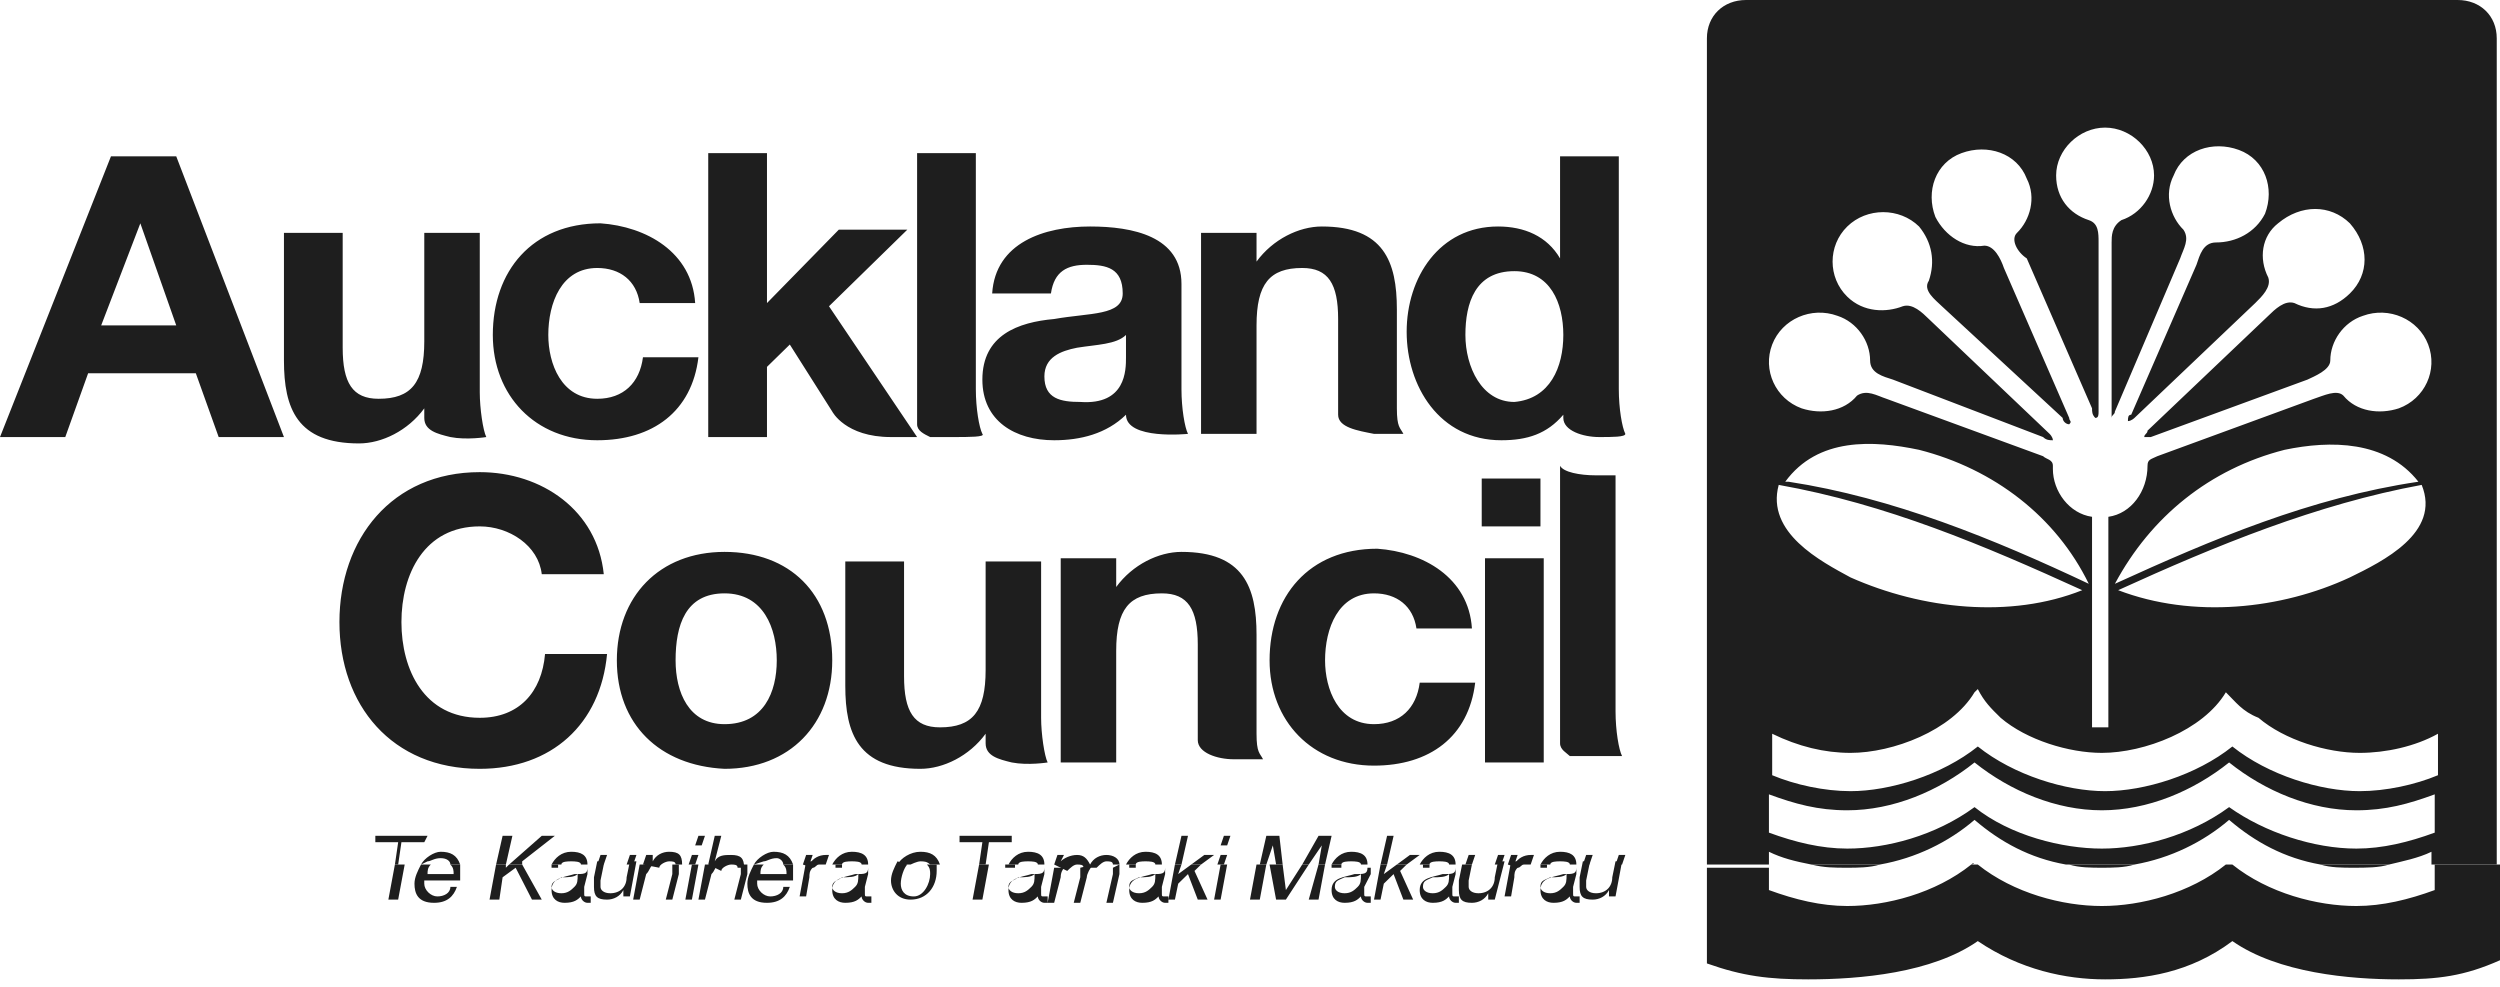 <svg width="119" height="47" viewBox="0 0 119 47" fill="none" xmlns="http://www.w3.org/2000/svg">
<path d="M26.254 42.215C26.254 42.367 26.409 42.519 26.72 42.519C27.031 42.519 27.186 42.367 27.341 42.215C27.497 42.063 27.497 41.911 27.497 41.607C27.341 41.759 27.031 41.759 26.72 41.759C26.565 41.911 26.254 41.911 26.254 42.215ZM39.614 42.215C39.614 42.367 39.77 42.519 40.08 42.519C40.391 42.519 40.546 42.367 40.702 42.215C40.857 42.063 40.857 41.911 40.857 41.607C40.702 41.759 40.391 41.759 40.08 41.759C39.925 41.911 39.614 41.911 39.614 42.215ZM48.003 42.215C48.003 42.367 48.159 42.519 48.469 42.519C48.78 42.519 48.935 42.367 49.091 42.215C49.246 42.063 49.246 41.911 49.246 41.607C49.091 41.759 48.78 41.759 48.469 41.759C48.314 41.911 48.003 41.911 48.003 42.215ZM53.751 42.215C53.751 42.367 53.907 42.519 54.217 42.519C54.528 42.519 54.684 42.367 54.839 42.215C54.994 42.063 54.994 41.911 54.994 41.607C54.839 41.759 54.528 41.759 54.217 41.759C53.907 41.911 53.751 41.911 53.751 42.215ZM63.539 42.215C63.539 42.367 63.694 42.519 64.005 42.519C64.315 42.519 64.471 42.367 64.626 42.215C64.781 42.063 64.781 41.911 64.781 41.607C64.626 41.759 64.315 41.759 64.005 41.759C63.694 41.911 63.539 41.911 63.539 42.215ZM67.733 42.215C67.733 42.367 67.888 42.519 68.199 42.519C68.51 42.519 68.665 42.367 68.821 42.215C68.976 42.063 68.976 41.911 68.976 41.607C68.821 41.759 68.51 41.759 68.199 41.759C67.888 41.911 67.733 41.911 67.733 42.215ZM73.326 42.215C73.326 42.367 73.481 42.519 73.792 42.519C74.103 42.519 74.258 42.367 74.413 42.215C74.569 42.063 74.569 41.911 74.569 41.607C74.413 41.759 74.103 41.759 73.792 41.759C73.481 41.911 73.326 41.911 73.326 42.215ZM113.718 41.152C113.251 41.304 112.63 41.304 112.009 41.304C111.543 41.304 110.921 41.304 110.455 41.152H113.718ZM101.6 41.152C101.134 41.304 100.513 41.304 100.046 41.304C99.58 41.304 98.959 41.304 98.493 41.152H101.6ZM89.483 41.152C89.016 41.304 88.395 41.304 87.929 41.304C87.308 41.304 86.841 41.304 86.22 41.152H89.483ZM84.201 41.152V42.367C85.443 42.822 86.686 43.126 87.929 43.126C89.793 43.126 92.124 42.519 93.832 41.152H94.143C95.852 42.519 98.182 43.126 100.046 43.126C101.911 43.126 104.241 42.519 105.95 41.152H106.261C107.969 42.519 110.3 43.126 112.164 43.126C113.407 43.126 114.65 42.822 115.892 42.367V41.152H119V45.707C117.291 46.467 116.048 46.618 114.184 46.618C111.853 46.618 108.436 46.315 106.261 44.796C104.241 46.315 102.066 46.618 100.202 46.618C98.338 46.618 96.163 46.163 94.143 44.796C91.968 46.315 88.55 46.618 86.065 46.618C84.201 46.618 82.958 46.467 81.249 45.859V41.304H84.201V41.152ZM75.656 41.152L75.501 41.911C75.501 42.063 75.501 42.215 75.501 42.215C75.501 42.367 75.656 42.519 75.967 42.519C76.433 42.519 76.744 42.215 76.744 41.759L76.899 41H77.21L76.899 42.67H76.588V42.367C76.433 42.67 76.122 42.822 75.811 42.822C75.345 42.822 75.19 42.67 75.19 42.215C75.19 42.063 75.19 41.911 75.19 41.759L75.345 41H75.656V41.152ZM75.035 41.152C75.035 41.304 75.035 41.456 75.035 41.607L74.879 42.215C74.879 42.367 74.879 42.367 74.879 42.519C74.879 42.67 74.879 42.67 75.035 42.67H75.19V42.974H75.035C74.879 42.974 74.724 42.822 74.724 42.67C74.569 42.822 74.413 42.974 73.947 42.974C73.636 42.974 73.326 42.822 73.326 42.367C73.326 41.759 73.947 41.759 74.413 41.607C74.879 41.607 75.035 41.607 75.035 41.304V41.152ZM73.636 41.152V41.304H73.326V41.152H73.636ZM72.394 41.152L72.238 41.304C72.083 41.456 72.083 41.607 72.083 41.759L71.928 42.67H71.617L71.928 41H72.394V41.152ZM70.063 41.152L69.908 41.911C69.908 42.063 69.908 42.215 69.908 42.215C69.908 42.367 70.063 42.519 70.374 42.519C70.84 42.519 71.151 42.215 71.151 41.759L71.306 41H71.617L71.151 42.822H70.84V42.519C70.685 42.822 70.374 42.974 70.063 42.974C69.597 42.974 69.442 42.822 69.442 42.367C69.442 42.215 69.442 42.063 69.442 41.911L69.597 41.152H70.063V41.152ZM69.287 41.152C69.287 41.304 69.287 41.456 69.287 41.607L69.131 42.215C69.131 42.367 69.131 42.367 69.131 42.519C69.131 42.67 69.131 42.67 69.287 42.67H69.442V42.974H69.287C69.131 42.974 68.976 42.822 68.976 42.67C68.821 42.822 68.665 42.974 68.199 42.974C67.888 42.974 67.578 42.822 67.578 42.367C67.578 41.759 68.199 41.759 68.665 41.607C69.131 41.607 69.287 41.607 69.287 41.304V41.152ZM68.044 41.152V41.304H67.733V41.152H68.044ZM66.024 41.152L65.869 41.607L66.49 41.152H66.956L66.646 41.456L67.267 42.822H66.801L66.335 41.607L65.869 42.063L65.713 42.822H65.403L65.713 41.152H66.024V41.152ZM65.248 41.152C65.248 41.304 65.248 41.456 65.248 41.607L64.937 42.215C64.937 42.367 64.937 42.367 64.937 42.519C64.937 42.67 64.937 42.67 65.092 42.67H65.248V42.974H65.092C64.937 42.974 64.781 42.822 64.781 42.67C64.626 42.822 64.471 42.974 64.005 42.974C63.694 42.974 63.383 42.822 63.383 42.367C63.383 41.759 64.005 41.759 64.471 41.607C64.937 41.607 65.092 41.607 65.092 41.304H65.248V41.152ZM63.849 41.152V41.304H63.383V41.152H63.849ZM63.072 41.152L62.762 42.822H62.296L62.762 41.152H63.072ZM61.053 41.152L61.208 42.367L61.985 41.152H62.296L61.208 42.822H60.742L60.431 41.152H61.053ZM60.276 41.152L59.965 42.822H59.499L59.81 41.152H60.276ZM58.412 41.152L58.101 42.822H57.791L58.101 41.152H58.412ZM56.237 41.152L56.082 41.607L56.703 41.152H57.169L56.858 41.456L57.48 42.822H57.014L56.548 41.607L56.082 42.063L55.926 42.822H55.616L55.926 41.152H56.237V41.152ZM55.46 41.152C55.46 41.304 55.46 41.456 55.46 41.607L55.305 42.215C55.305 42.367 55.305 42.367 55.305 42.519C55.305 42.67 55.305 42.67 55.46 42.67H55.616V42.974H55.46C55.305 42.974 55.15 42.822 55.15 42.67C54.994 42.822 54.839 42.974 54.373 42.974C54.062 42.974 53.751 42.822 53.751 42.367C53.751 41.759 54.373 41.759 54.839 41.607C55.305 41.607 55.46 41.607 55.46 41.304V41.152ZM54.062 41.152V41.304H53.751V41.152H54.062ZM53.285 41.152C53.285 41.304 53.285 41.456 53.285 41.607L52.975 42.974H52.664L52.975 41.607C52.975 41.607 52.975 41.456 52.975 41.304L53.285 41.152ZM52.042 41.152C51.887 41.304 51.732 41.607 51.732 41.759L51.421 42.974H51.11L51.421 41.759C51.421 41.607 51.421 41.456 51.421 41.304L52.042 41.152ZM50.8 41.152C50.644 41.152 50.644 41.152 50.8 41.152C50.644 41.304 50.489 41.456 50.489 41.759L50.178 42.974H49.868L50.178 41.304H50.8V41.152ZM49.712 41.152C49.712 41.304 49.712 41.456 49.712 41.607L49.557 42.215C49.557 42.367 49.557 42.367 49.557 42.519C49.557 42.67 49.557 42.67 49.712 42.67H49.868V42.974H49.712C49.557 42.974 49.401 42.822 49.401 42.67C49.246 42.822 49.091 42.974 48.625 42.974C48.314 42.974 48.003 42.822 48.003 42.367C48.003 41.759 48.625 41.759 49.091 41.607C49.557 41.607 49.712 41.607 49.712 41.304V41.152ZM48.314 41.152V41.304H47.848V41.152H48.314ZM47.071 41.152L46.761 42.822H46.294L46.605 41.152H47.071ZM43.187 41.152C43.032 41.304 42.877 41.759 42.877 42.063C42.877 42.367 43.032 42.67 43.498 42.67C43.964 42.67 44.275 42.063 44.275 41.607C44.275 41.456 44.275 41.304 44.12 41.152H44.586C44.586 41.304 44.586 41.456 44.586 41.456C44.586 42.215 44.12 42.822 43.343 42.822C42.721 42.822 42.411 42.367 42.411 41.911C42.411 41.607 42.566 41.304 42.721 41L43.187 41.152ZM41.323 41.152C41.323 41.304 41.323 41.456 41.323 41.607L41.168 42.215C41.168 42.367 41.168 42.367 41.168 42.519C41.168 42.67 41.168 42.67 41.323 42.67H41.478V42.974H41.323C41.168 42.974 41.013 42.822 41.013 42.67C40.857 42.822 40.702 42.974 40.236 42.974C39.925 42.974 39.614 42.822 39.614 42.367C39.614 41.759 40.236 41.759 40.702 41.607C41.168 41.607 41.323 41.607 41.323 41.304V41.152ZM40.08 41.152V41.304H39.77V41.152H40.08ZM38.837 41.152L38.682 41.304C38.527 41.456 38.527 41.607 38.527 41.759L38.371 42.67H38.061L38.371 41H38.837V41.152ZM36.352 41.152C36.197 41.304 36.197 41.456 36.197 41.607H37.439C37.439 41.456 37.439 41.304 37.284 41.152H37.75C37.75 41.304 37.75 41.456 37.75 41.607C37.75 41.759 37.75 41.759 37.75 41.911H36.041V42.063C36.041 42.367 36.352 42.67 36.663 42.67C36.973 42.67 37.284 42.519 37.284 42.215H37.595C37.439 42.67 37.129 42.974 36.507 42.974C35.73 42.974 35.575 42.519 35.575 42.063C35.575 41.759 35.73 41.456 35.886 41.152H36.352ZM35.575 41.152C35.575 41.304 35.575 41.456 35.575 41.607L35.264 42.822H34.954L35.264 41.607C35.264 41.456 35.264 41.304 35.264 41.304C35.264 41.304 35.264 41.304 35.264 41.152H35.575ZM34.177 41.152C34.022 41.304 34.022 41.456 33.866 41.607L33.556 42.822H33.245L33.556 41.152H34.177ZM33.245 41.152L32.934 42.822H32.623L32.934 41.152H33.245ZM32.313 41.152C32.313 41.304 32.313 41.456 32.313 41.607L32.002 42.822H31.691L32.002 41.607C32.002 41.456 32.002 41.304 32.002 41.304C32.002 41.304 32.002 41.304 32.002 41.152H32.313ZM31.07 41.152C30.915 41.304 30.915 41.456 30.759 41.607L30.448 42.822H30.138L30.448 41.152H31.07ZM28.74 41.152L28.584 41.911C28.584 42.063 28.584 42.215 28.584 42.215C28.584 42.367 28.74 42.519 29.05 42.519C29.516 42.519 29.827 42.215 29.827 41.759L29.982 41H30.293L29.982 42.67H29.672V42.367C29.516 42.67 29.206 42.822 28.895 42.822C28.429 42.822 28.273 42.67 28.273 42.215C28.273 42.063 28.273 41.911 28.273 41.759L28.429 41H28.74V41.152ZM27.963 41.152C27.963 41.304 27.963 41.456 27.963 41.607L27.808 42.215C27.808 42.367 27.808 42.367 27.808 42.519C27.808 42.67 27.808 42.67 27.963 42.67H28.118V42.974H27.963C27.808 42.974 27.652 42.822 27.652 42.67C27.497 42.822 27.341 42.974 26.875 42.974C26.565 42.974 26.254 42.822 26.254 42.367C26.254 41.759 26.875 41.759 27.341 41.607C27.808 41.607 27.963 41.607 27.963 41.304V41.152ZM26.565 41.152V41.304H26.254V41.152H26.565ZM24.079 41.152V41.304L24.234 41.152H24.856L25.788 42.822H25.322L24.545 41.304L23.924 41.759L23.768 42.822H23.302L23.613 41.152H24.079ZM20.506 41.152C20.351 41.304 20.351 41.456 20.351 41.607H21.593C21.593 41.456 21.593 41.304 21.438 41.152H21.904C21.904 41.304 21.904 41.456 21.904 41.607C21.904 41.759 21.904 41.759 21.904 41.911H20.195V42.063C20.195 42.367 20.506 42.67 20.817 42.67C21.127 42.67 21.438 42.519 21.438 42.215H21.749C21.593 42.67 21.283 42.974 20.661 42.974C19.884 42.974 19.729 42.519 19.729 42.063C19.729 41.759 19.884 41.456 20.04 41.152H20.506ZM19.263 41.152L18.952 42.822H18.486L18.797 41.152H19.263Z" fill="#1E1E1E"/>
<path d="M49.557 26.574V34.167C49.557 34.926 49.713 35.989 49.868 36.293C49.868 36.293 48.936 36.444 48.159 36.293C47.538 36.141 46.916 35.989 46.916 35.382V34.926C46.14 35.989 44.897 36.596 43.809 36.596C40.858 36.596 40.236 34.926 40.236 32.648V26.726H43.033V32.193C43.033 33.863 43.499 34.622 44.742 34.622C46.295 34.622 46.916 33.863 46.916 31.889V26.726H49.557V26.574ZM33.556 39.785L33.401 40.241H33.09L33.245 39.785H33.556ZM58.568 39.785L58.413 40.241H58.102L58.257 39.785H58.568ZM0 20.804L5.282 7.441H8.389L13.516 20.804H10.409L9.321 17.767H4.195L3.107 20.804H0ZM6.68 10.63L4.816 15.489H8.389L6.68 10.63ZM33.09 14.426H30.449C30.294 13.363 29.517 12.756 28.43 12.756C26.721 12.756 26.099 14.426 26.099 15.944C26.099 17.311 26.721 18.982 28.43 18.982C29.672 18.982 30.449 18.222 30.605 17.007H33.245C32.935 19.589 31.07 20.956 28.43 20.956C25.478 20.956 23.458 18.83 23.458 15.944C23.458 12.907 25.323 10.63 28.585 10.63C30.76 10.781 32.935 11.996 33.09 14.426ZM33.712 20.804V7.289H36.508V14.426L39.926 10.933H43.188L39.46 14.578L43.654 20.804H42.411C40.236 20.804 39.615 19.589 39.615 19.589L37.595 16.4L36.508 17.463V20.804H33.712ZM53.597 17.007V15.944C53.131 16.4 52.199 16.4 51.266 16.552C50.49 16.704 49.713 17.007 49.713 17.919C49.713 18.982 50.49 19.133 51.422 19.133C53.597 19.285 53.597 17.615 53.597 17.007ZM50.024 13.97H47.227C47.383 11.541 49.713 10.781 51.888 10.781C53.907 10.781 56.238 11.237 56.238 13.515V18.526C56.238 19.437 56.393 20.348 56.548 20.652C56.548 20.652 53.597 20.956 53.597 19.741C52.665 20.652 51.422 20.956 50.179 20.956C48.315 20.956 46.761 20.044 46.761 18.07C46.761 15.944 48.47 15.337 50.179 15.185C51.888 14.882 53.441 15.033 53.441 13.97C53.441 12.756 52.665 12.604 51.732 12.604C50.8 12.604 50.179 12.907 50.024 13.97ZM76.123 20.804C75.346 20.804 74.414 20.5 74.414 19.893V19.741C73.637 20.652 72.705 20.956 71.462 20.956C68.51 20.956 66.957 18.374 66.957 15.793C66.957 13.211 68.51 10.781 71.307 10.781C72.55 10.781 73.637 11.237 74.259 12.3V7.441H77.055V18.07V18.526C77.055 19.437 77.21 20.348 77.366 20.652C77.366 20.804 76.744 20.804 76.123 20.804ZM74.414 15.944C74.414 14.426 73.793 12.907 72.084 12.907C70.219 12.907 69.753 14.426 69.753 15.944C69.753 17.463 70.53 19.133 72.084 19.133C73.793 18.982 74.414 17.463 74.414 15.944ZM45.363 20.804C45.208 20.804 45.052 20.804 44.897 20.804H44.742H44.586H44.431H44.276C43.965 20.652 43.654 20.5 43.654 20.196V7.289H46.45V18.526C46.45 19.437 46.606 20.348 46.761 20.652C46.916 20.804 46.14 20.804 45.363 20.804ZM22.837 11.085V18.678C22.837 19.437 22.992 20.5 23.148 20.804C23.148 20.804 22.215 20.956 21.439 20.804C20.817 20.652 20.196 20.5 20.196 19.893V19.437C19.419 20.5 18.176 21.107 17.089 21.107C14.137 21.107 13.516 19.437 13.516 17.159V11.085H16.312V16.552C16.312 18.222 16.778 18.982 18.021 18.982C19.574 18.982 20.196 18.222 20.196 16.248V11.085H22.837ZM57.17 20.804V11.085H59.811V12.452C60.587 11.389 61.83 10.781 62.918 10.781C65.87 10.781 66.491 12.452 66.491 14.73V18.678V19.437C66.491 20.348 66.646 20.348 66.802 20.652C66.802 20.652 66.025 20.652 65.403 20.652C64.627 20.5 63.695 20.348 63.695 19.741V15.185C63.695 13.515 63.228 12.756 61.986 12.756C60.432 12.756 59.811 13.515 59.811 15.489V20.652H57.17V20.804ZM28.74 27.333H25.788C25.633 25.967 24.235 25.056 22.837 25.056C20.196 25.056 19.108 27.333 19.108 29.611C19.108 31.889 20.196 34.167 22.837 34.167C24.701 34.167 25.788 32.952 25.944 31.13H28.896C28.585 34.47 26.255 36.596 22.837 36.596C18.642 36.596 16.157 33.559 16.157 29.611C16.157 25.663 18.642 22.474 22.837 22.474C25.788 22.474 28.43 24.296 28.74 27.333ZM29.362 31.433C29.362 28.396 31.381 26.27 34.488 26.27C37.595 26.27 39.615 28.244 39.615 31.433C39.615 34.47 37.595 36.596 34.488 36.596C31.381 36.444 29.362 34.47 29.362 31.433ZM32.158 31.433C32.158 32.952 32.779 34.47 34.488 34.47C36.352 34.47 36.974 32.952 36.974 31.433C36.974 29.915 36.352 28.244 34.488 28.244C32.624 28.244 32.158 29.763 32.158 31.433ZM70.064 29.915H67.423C67.268 28.852 66.491 28.244 65.403 28.244C63.695 28.244 63.073 29.915 63.073 31.433C63.073 32.8 63.695 34.47 65.403 34.47C66.646 34.47 67.423 33.711 67.578 32.496H70.219C69.909 35.078 68.044 36.444 65.403 36.444C62.452 36.444 60.432 34.319 60.432 31.433C60.432 28.396 62.296 26.119 65.559 26.119C67.734 26.27 69.909 27.485 70.064 29.915ZM70.686 26.574H73.482V36.293H70.686V26.574ZM73.326 25.056H70.53V22.778H73.326V25.056ZM74.259 35.382V22.17C74.414 22.474 75.191 22.626 75.968 22.626C76.433 22.626 76.744 22.626 76.9 22.626V33.863C76.9 34.774 77.055 35.685 77.21 35.989C77.21 35.989 76.433 35.989 75.812 35.989C75.657 35.989 75.501 35.989 75.346 35.989H75.191H75.035H74.88H74.725C74.569 35.837 74.259 35.685 74.259 35.382ZM50.49 36.293V26.574H53.131V27.941C53.907 26.878 55.15 26.27 56.238 26.27C59.189 26.27 59.811 27.941 59.811 30.218V34.167V34.926C59.811 35.837 59.966 35.837 60.121 36.141C60.121 36.141 59.345 36.141 58.723 36.141C57.947 36.141 57.014 35.837 57.014 35.23V30.674C57.014 29.004 56.548 28.244 55.306 28.244C53.752 28.244 53.131 29.004 53.131 30.978V36.293H50.49ZM85.133 22.93C90.105 23.689 94.921 25.663 99.426 27.789C97.872 24.6 94.921 22.322 91.347 21.411C89.172 20.956 86.531 20.804 84.978 22.93H85.133ZM88.085 27.485C91.503 29.004 95.697 29.459 99.115 28.093C94.454 25.967 89.794 23.993 84.667 23.081C84.046 25.359 86.687 26.726 88.085 27.485ZM108.747 21.411C105.174 22.322 102.377 24.6 100.669 27.789C105.329 25.663 109.99 23.689 115.116 22.93C113.563 20.956 110.922 20.956 108.747 21.411ZM99.581 24.6V34.622H100.358V24.6C101.445 24.448 102.222 23.385 102.222 22.17C102.222 21.867 102.377 21.867 102.688 21.715L110.145 18.982C110.611 18.83 111.233 18.526 111.543 18.83C112.165 19.589 113.252 19.741 114.184 19.437C115.427 18.982 116.048 17.615 115.582 16.4C115.116 15.185 113.718 14.578 112.475 15.033C111.543 15.337 110.922 16.248 110.922 17.159C110.922 17.615 110.145 17.919 109.834 18.07L102.377 20.804C102.222 20.804 102.067 20.804 102.067 20.804C102.067 20.652 102.222 20.652 102.222 20.5L107.97 15.033C108.281 14.73 108.747 14.274 109.213 14.426C110.145 14.882 111.077 14.73 111.854 13.97C112.786 13.059 112.786 11.693 111.854 10.63C110.922 9.719 109.524 9.719 108.436 10.63C107.659 11.237 107.504 12.3 107.97 13.211C108.125 13.667 107.659 14.122 107.349 14.426L101.601 19.893C101.601 19.893 101.445 20.044 101.29 20.044C101.29 19.893 101.29 19.741 101.445 19.741L104.552 12.604C104.708 12.148 104.863 11.541 105.484 11.541C106.417 11.541 107.349 11.085 107.815 10.174C108.281 8.959 107.815 7.593 106.572 7.137C105.329 6.681 103.931 7.137 103.465 8.352C102.999 9.263 103.31 10.326 103.931 10.933C104.242 11.389 103.931 11.845 103.776 12.3L100.669 19.589C100.669 19.741 100.513 19.741 100.513 19.893C100.513 19.741 100.513 19.589 100.513 19.437V11.845V11.541C100.513 11.237 100.513 10.781 100.979 10.478C101.911 10.174 102.533 9.263 102.533 8.352C102.533 7.137 101.445 6.074 100.202 6.074C98.96 6.074 97.872 7.137 97.872 8.352C97.872 9.415 98.494 10.174 99.426 10.478C99.892 10.63 99.892 11.085 99.892 11.541V11.845V19.589C99.892 19.741 99.892 19.893 99.736 19.893C99.581 19.741 99.581 19.589 99.581 19.437L96.474 12.3C96.008 11.996 95.697 11.389 96.008 11.085C96.629 10.478 96.94 9.415 96.474 8.504C96.008 7.289 94.61 6.833 93.367 7.289C92.124 7.744 91.658 9.111 92.124 10.326C92.59 11.237 93.522 11.845 94.454 11.693C94.921 11.693 95.231 12.3 95.386 12.756L98.494 19.893C98.494 20.044 98.649 20.044 98.494 20.196C98.338 20.196 98.183 20.044 98.183 19.893L92.435 14.578C92.124 14.274 91.503 13.819 91.813 13.363C92.124 12.452 91.969 11.541 91.347 10.781C90.415 9.87 88.862 9.87 87.93 10.781C86.998 11.693 86.998 13.211 87.93 14.122C88.706 14.882 89.794 14.882 90.571 14.578C91.037 14.426 91.503 14.882 91.813 15.185L97.561 20.652C97.561 20.652 97.717 20.804 97.717 20.956C97.561 20.956 97.406 20.956 97.251 20.804L90.105 18.07C89.638 17.919 89.017 17.767 89.017 17.159C89.017 16.248 88.396 15.337 87.464 15.033C86.221 14.578 84.823 15.185 84.356 16.4C83.89 17.615 84.512 18.982 85.755 19.437C86.687 19.741 87.774 19.589 88.396 18.83C88.862 18.526 89.328 18.83 89.794 18.982L97.251 21.715C97.406 21.867 97.717 21.867 97.717 22.17V22.322C97.717 23.385 98.494 24.448 99.581 24.6ZM105.951 32.952C104.863 34.774 102.067 35.837 100.047 35.837C98.494 35.837 96.474 35.23 95.231 34.167C94.765 33.711 94.454 33.407 94.144 32.8L93.988 32.952C92.901 34.774 90.105 35.837 88.085 35.837C86.842 35.837 85.599 35.533 84.356 34.926V36.9C85.444 37.356 86.842 37.659 88.085 37.659C89.949 37.659 92.435 36.9 94.144 35.533C95.853 36.9 98.338 37.659 100.202 37.659C102.067 37.659 104.552 36.9 106.261 35.533C107.97 36.9 110.456 37.659 112.32 37.659C113.563 37.659 114.961 37.356 116.048 36.9V34.926C114.961 35.533 113.563 35.837 112.32 35.837C110.766 35.837 108.747 35.23 107.504 34.167C106.727 33.863 106.417 33.407 105.951 32.952ZM112.165 40.393C113.407 40.393 114.65 40.089 115.893 39.633V37.811C114.65 38.267 113.563 38.57 112.165 38.57C109.99 38.57 107.815 37.659 106.106 36.293C104.397 37.659 102.222 38.57 100.047 38.57C97.872 38.57 95.697 37.659 93.988 36.293C92.279 37.659 90.105 38.57 87.93 38.57C86.531 38.57 85.444 38.267 84.201 37.811V39.633C85.444 40.089 86.687 40.393 87.93 40.393C89.794 40.393 92.124 39.785 93.988 38.419C95.697 39.785 98.183 40.393 100.047 40.393C101.911 40.393 104.242 39.785 106.106 38.419C107.815 39.633 110.145 40.393 112.165 40.393ZM115.272 23.081C110.3 23.993 105.484 25.967 100.824 28.093C104.397 29.459 108.592 29.004 111.854 27.485C113.407 26.726 116.204 25.359 115.272 23.081ZM105.951 41.152C105.951 41.152 106.106 41 105.951 41.152C106.106 41.152 106.106 41.152 106.261 41.152H105.951ZM93.833 41.152C93.988 41.152 93.988 41 93.833 41.152C93.988 41.152 93.988 41.152 94.144 41.152H93.833ZM81.249 41.152V1.822C81.249 0.759 82.026 0 83.114 0H116.981C118.068 0 118.845 0.759 118.845 1.822V41.152H115.738V40.544C115.116 40.848 114.34 41 113.718 41.152H110.456C108.747 40.848 107.349 40.089 106.106 39.026C104.863 40.089 103.31 40.848 101.601 41.152H98.338C96.629 40.848 95.231 40.089 93.988 39.026C92.746 40.089 91.192 40.848 89.483 41.152H86.221C85.444 41 84.823 40.848 84.201 40.544V41.152H81.249ZM76.9 41.152L77.055 40.696H77.366L77.21 41.152H76.9ZM75.346 41.152L75.501 40.696H75.812L75.657 41.152H75.346ZM73.326 41.152C73.482 40.848 73.793 40.544 74.259 40.544C74.725 40.544 75.035 40.696 75.035 41.152H74.725C74.725 41 74.414 41 74.259 41C74.103 41 73.793 41 73.793 41.152H73.326ZM71.773 41.152L71.928 40.696H72.239L72.084 41.152C72.239 40.848 72.55 40.696 72.86 40.696H73.016L72.86 41.152C72.705 41.152 72.55 41.152 72.55 41.152C72.394 41.152 72.394 41.304 72.239 41.304L71.773 41.152ZM71.151 41.152L71.307 40.696H71.618L71.462 41.152H71.151ZM69.753 41.152L69.909 40.696H70.219L70.064 41.152H69.753ZM67.578 41.152C67.734 40.848 68.044 40.544 68.51 40.544C68.977 40.544 69.287 40.696 69.287 41.152H68.977C68.977 41 68.666 41 68.51 41C68.355 41 68.044 41 68.044 41.152H67.578ZM66.491 41.152L67.112 40.696H67.578L66.957 41.152H66.491ZM65.714 41.152L66.025 39.785H66.336L66.025 41.152H65.714ZM63.384 41.152C63.539 40.848 63.85 40.544 64.316 40.544C64.782 40.544 65.093 40.696 65.093 41.152H64.782C64.782 41 64.471 41 64.316 41C64.161 41 63.85 41 63.85 41.152H63.384ZM61.986 41.152L62.763 39.785H63.384L63.073 41.152H62.763L62.918 40.241L62.296 41.152H61.986ZM59.966 41.152L60.277 39.785H60.898L61.054 41.152H60.743L60.587 40.241L60.277 41.152H59.966ZM57.947 41.152L58.102 40.696H58.413L58.257 41.152H57.947ZM56.704 41.152L57.325 40.696H57.791L57.17 41.152H56.704ZM55.927 41.152L56.238 39.785H56.548L56.238 41.152H55.927ZM53.597 41.152C53.752 40.848 54.063 40.544 54.529 40.544C54.995 40.544 55.306 40.696 55.306 41.152H54.995C54.995 41 54.684 41 54.529 41C54.373 41 54.063 41 54.063 41.152H53.597ZM50.179 41.152L50.334 40.696H50.645L50.49 41C50.645 40.848 50.956 40.696 51.266 40.696C51.577 40.696 51.732 40.848 51.888 41.152C52.043 40.848 52.354 40.696 52.665 40.696C52.975 40.696 53.286 40.848 53.286 41.152H52.975C52.975 41 52.82 41 52.665 41C52.509 41 52.354 41.152 52.199 41.304H51.577C51.577 41.152 51.422 41.152 51.266 41.152C51.111 41.152 50.956 41.304 50.8 41.456L50.179 41.152ZM48.004 41.152C48.159 40.848 48.47 40.544 48.936 40.544C49.402 40.544 49.713 40.696 49.713 41.152H49.402C49.402 41 49.091 41 48.936 41C48.781 41 48.47 41 48.47 41.152H48.004ZM46.606 41.152L46.761 40.089H45.674V39.785H48.159V40.089H47.072L46.916 41.152H46.606ZM42.722 41.152C42.877 40.848 43.343 40.544 43.809 40.544C44.276 40.544 44.586 40.696 44.742 41.152H44.276C44.12 41 43.965 41 43.809 41C43.654 41 43.343 41.152 43.343 41.152H42.722ZM39.615 41.152C39.77 40.848 40.081 40.544 40.547 40.544C41.013 40.544 41.324 40.696 41.324 41.152H41.013C41.013 41 40.702 41 40.547 41C40.392 41 40.081 41 40.081 41.152H39.615ZM38.217 41.152L38.372 40.696H38.683L38.528 41.152C38.683 40.848 38.993 40.696 39.304 40.696H39.46L39.304 41.152C39.149 41.152 38.993 41.152 38.993 41.152C38.838 41.152 38.838 41.304 38.683 41.304L38.217 41.152ZM35.886 41.152C36.042 40.848 36.508 40.544 36.819 40.544C37.285 40.544 37.595 40.696 37.751 41.152H37.285C37.285 41 37.129 40.848 36.974 40.848C36.663 40.848 36.508 41 36.352 41L35.886 41.152ZM33.712 41.152L34.022 39.785H34.333L34.022 41C34.178 40.696 34.488 40.696 34.799 40.696C35.265 40.696 35.42 40.848 35.42 41.304H35.11C35.11 41.152 34.954 41.152 34.799 41.152C34.644 41.152 34.333 41.304 34.333 41.456L33.712 41.152ZM32.779 41.152L32.935 40.696H33.245L33.09 41.152H32.779ZM30.605 41.152L30.76 40.696H31.07V41C31.226 40.696 31.537 40.544 31.847 40.544C32.313 40.544 32.469 40.696 32.469 41.152H32.158C32.158 41 32.003 41 31.847 41C31.692 41 31.381 41.152 31.381 41.304L30.605 41.152ZM29.828 41.152L29.983 40.696H30.294L30.138 41.152H29.828ZM28.43 41.152L28.585 40.696H28.896L28.74 41.152H28.43ZM26.255 41.152C26.41 40.848 26.721 40.544 27.187 40.544C27.653 40.544 27.963 40.696 27.963 41.152H27.653C27.653 41 27.342 41 27.187 41C27.031 41 26.721 41 26.721 41.152H26.255ZM24.235 41.152L25.788 39.785H26.41L24.856 41V41.152H24.235V41.152ZM23.614 41.152L23.924 39.785H24.39L24.08 41.152H23.614ZM20.041 41.152C20.196 40.848 20.662 40.544 20.973 40.544C21.439 40.544 21.749 40.696 21.905 41.152H21.439C21.439 41 21.283 40.848 20.973 40.848C20.662 40.848 20.507 41 20.351 41L20.041 41.152ZM18.798 41.152L18.953 40.089H17.866V39.785H20.351L20.196 40.089H19.108L18.953 41.152H18.798Z" fill="#1E1E1E"/>
</svg>
